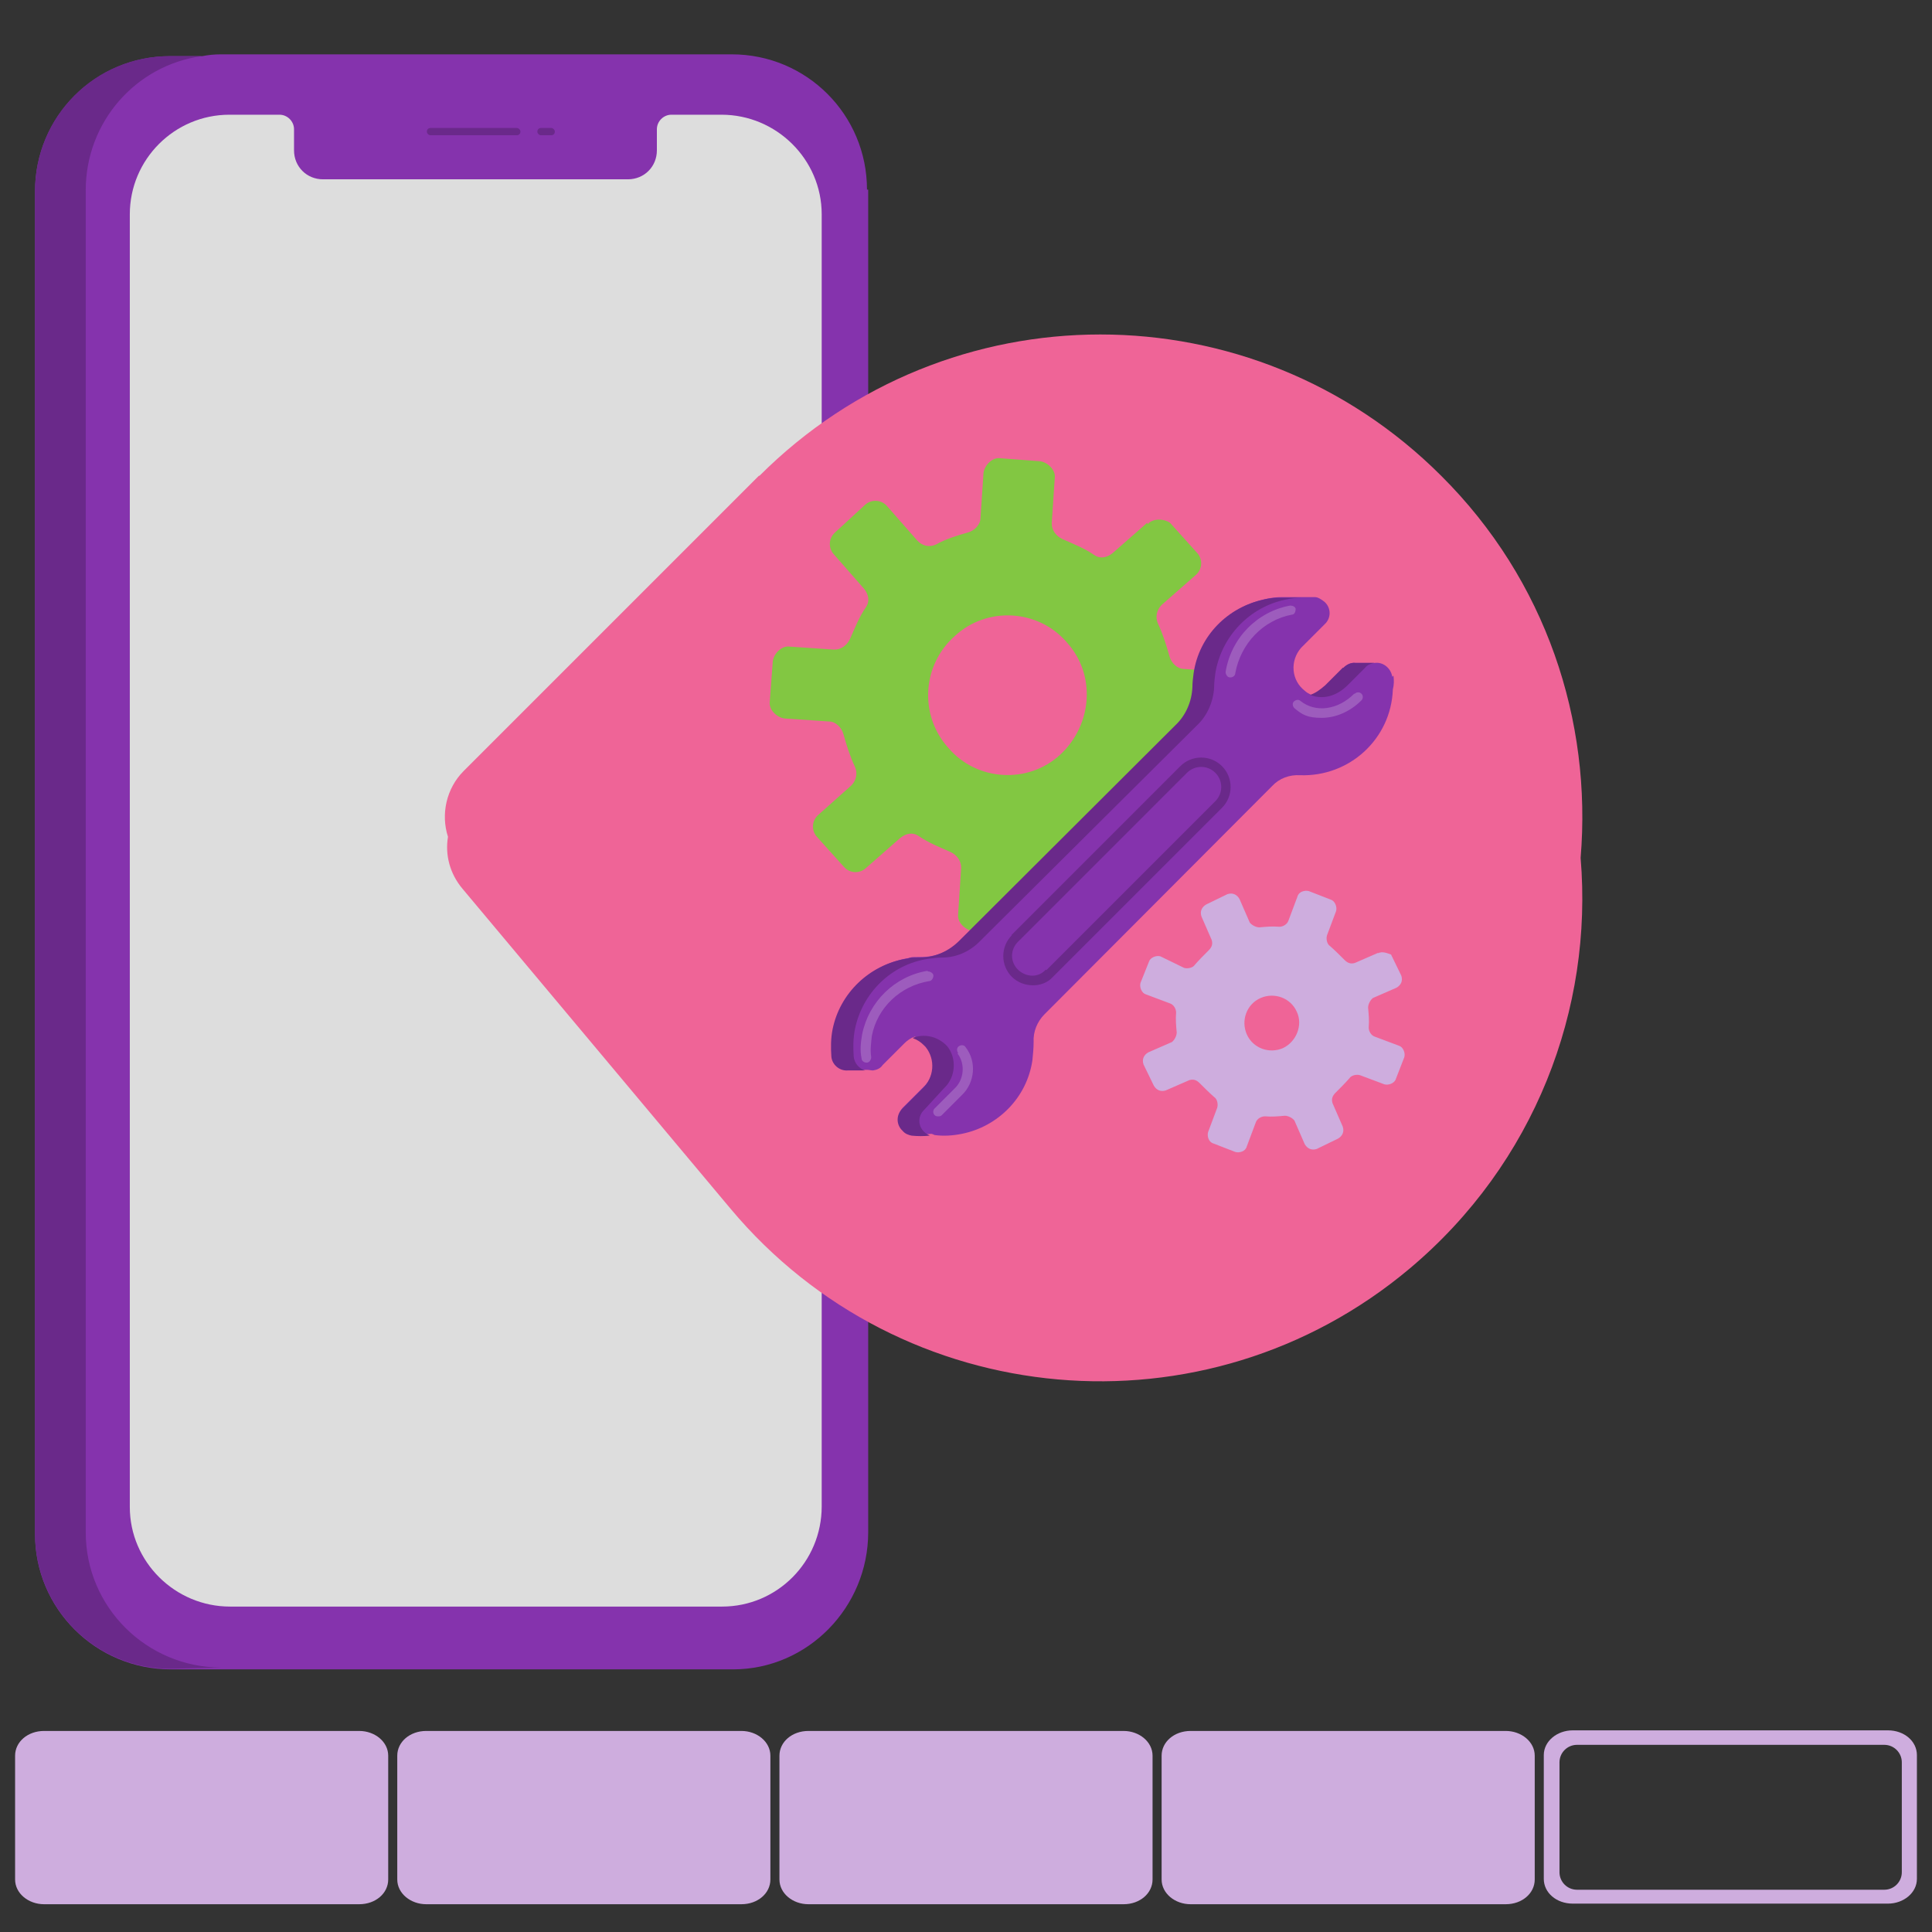 <?xml version="1.0" encoding="UTF-8"?>
<svg xmlns="http://www.w3.org/2000/svg" version="1.1" viewBox="0 0 320 320">
  <rect x="0" y="0" width="320" height="320" fill="#333333" stroke="none"/>
  <defs>
    <style>
      .cls-1 {
        fill: #ef6497;
      }

      .cls-1, .cls-2, .cls-3, .cls-4, .cls-5, .cls-6, .cls-7 {
        fill-rule: evenodd;
      }

      .cls-2, .cls-8 {
        fill: #ceadde;
      }

      .cls-3 {
        fill: #8533ad;
      }

      .cls-4 {
        fill: #fff;
        isolation: isolate;
        opacity: .2;
      }

      .cls-5 {
        fill: #82c742;
      }

      .cls-6 {
        fill: #ddd;
      }

      .cls-7 {
        fill: #6a298a;
      }
    </style>
  </defs>
  <!-- Generator: Adobe Illustrator 28.7.1, SVG Export Plug-In . SVG Version: 1.2.0 Build 142)  -->
  <g>
    <g id="Camada_1">
      <g>
        <path class="cls-3" d="M143.6,31.4c0-12.4-10-22.4-22.4-22.4H36.6c-1.1,0-2.1.1-3.1.3h-5.3c-12.4,0-22.4,10-22.4,22.4v222.4c0,12.4,10.1,22.4,22.5,22.4h93.1c12.4,0,22.4-10.3,22.4-22.7V31.4Z"/>
        <path class="cls-6" d="M119.5,19h-8.3c-1.3,0-2.4,1.1-2.4,2.4v3.5c0,2.7-2.1,4.8-4.8,4.8h-50.5c-2.7,0-4.8-2.1-4.8-4.8v-3.5c0-1.3-1.1-2.4-2.4-2.4h-8.3c-9.1,0-16.5,7.4-16.5,16.5v214.1c0,9.1,7.5,16.5,16.6,16.5h81.5c9.1,0,16.5-7.4,16.5-16.6V35.5c0-9.1-7.5-16.5-16.6-16.5Z"/>
        <path class="cls-7" d="M14.2,31.4v222.4c0,12.4,10.1,22.4,22.5,22.4l-8.5.2c-12.4,0-22.4-10-22.4-22.4V31.7c0-12.4,9.9-22.4,22.3-22.4h5.3c-10.9,1.5-19.2,10.9-19.2,22.2ZM91.3,21.2h-1.7c-.4,0-.6.3-.6.6s.3.6.6.6h1.7c.4,0,.6-.3.6-.6s-.3-.6-.6-.6ZM85.6,21.2h-14.3c-.4,0-.6.3-.6.6s.3.6.6.6h14.3c.4,0,.6-.3.6-.6s-.3-.6-.6-.6Z"/>
      </g>
      <path class="cls-8" d="M59.5,315.4H7.3c-2.6,0-4.8-1.8-4.8-4.1v-20.5c0-2.3,2.1-4.1,4.8-4.1h52.2c2.6,0,4.8,1.8,4.8,4.1v20.5c0,2.3-2.1,4.1-4.8,4.1Z"/>
      <path class="cls-8" d="M122.8,315.4h-52.2c-2.6,0-4.8-1.8-4.8-4.1v-20.5c0-2.3,2.1-4.1,4.8-4.1h52.2c2.6,0,4.8,1.8,4.8,4.1v20.5c0,2.3-2.1,4.1-4.8,4.1Z"/>
      <path class="cls-8" d="M186.1,315.4h-52.2c-2.6,0-4.8-1.8-4.8-4.1v-20.5c0-2.3,2.1-4.1,4.8-4.1h52.2c2.6,0,4.8,1.8,4.8,4.1v20.5c0,2.3-2.1,4.1-4.8,4.1Z"/>
      <path class="cls-8" d="M249.4,315.4h-52.2c-2.6,0-4.8-1.8-4.8-4.1v-20.5c0-2.3,2.1-4.1,4.8-4.1h52.2c2.6,0,4.8,1.8,4.8,4.1v20.5c0,2.3-2.1,4.1-4.8,4.1Z"/>
      <path class="cls-8" d="M312.7,286.6h-52.2c-2.6,0-4.8,1.8-4.8,4.1v20.5c0,2.3,2.1,4.1,4.8,4.1h52.2c2.6,0,4.8-1.8,4.8-4.1v-20.5c0-2.3-2.1-4.1-4.8-4.1ZM315,310.1c0,1.6-1.3,2.9-2.9,2.9h-50.9c-1.6,0-2.9-1.3-2.9-2.9v-18.2c0-1.6,1.3-2.9,2.9-2.9h50.9c1.6,0,2.9,1.3,2.9,2.9v18.2Z"/>
      <path class="cls-1" d="M125.7,78.8l-48.9,48.9c-2.9,2.9-3.8,7.2-2.6,10.9-.5,3,.3,6.1,2.4,8.6l44.4,53c28.3,33.8,78.7,38.3,112.5,9.9,20.7-17.4,30.4-43,28.3-68,1.9-22.7-5.7-46-23.1-63.3-31.2-31.2-81.7-31.2-112.9,0Z"/>
      <g>
        <path class="cls-5" d="M175.6,125c-5.3,4.9-13.8,4.4-18.5-1.1-4.9-5.4-4.4-13.8,1.1-18.6,5.3-4.9,13.8-4.4,18.5,1.1,4.9,5.4,4.2,13.7-1.1,18.6ZM190,86.6l-5.7,5c-1,.8-2.1,1-3.1.3-1.6-1.1-3.4-1.8-5.2-2.6-1.1-.5-1.8-1.5-1.8-2.6l.5-7.5c.2-1.3-1.1-2.6-2.4-2.8l-6.6-.5c-1.3-.2-2.6,1.1-2.8,2.4l-.5,7.5c0,1.1-1,2.1-2.1,2.4-1.8.5-3.7,1.1-5.3,2-1.1.5-2.3.2-3.1-.7l-5-5.7c-1-1.1-2.6-1.1-3.6-.2l-5,4.6c-1.1,1-1.1,2.6-.2,3.6l5,5.7c.8,1,1,2.1.3,3.1-1.1,1.6-1.8,3.4-2.6,5.2-.5,1.1-1.5,1.8-2.6,1.8l-7.4-.5c-1.3-.2-2.6,1.1-2.8,2.4l-.5,6.7c-.2,1.3,1.1,2.6,2.4,2.8l7.4.5c1.1,0,2.1,1,2.4,2.1.5,1.8,1.1,3.7,1.9,5.4.5,1.1.2,2.3-.6,3.1l-5.5,4.9c-1.1,1-1.1,2.6-.2,3.6l4.5,5c1,1.1,2.6,1.1,3.6.2l5.7-5c1-.8,2.1-1,3.1-.3,1.6,1.1,3.4,1.8,5.2,2.6,1.1.5,1.8,1.5,1.8,2.6l-.5,7.7c-.2,1.3,1.1,2.6,2.4,2.8l6.6.5c1.3.2,2.6-1.1,2.8-2.4l.5-7.5c0-1.1,1-2.1,2.1-2.4,1.8-.5,3.7-1.1,5.3-2,1.1-.5,2.3-.2,3.1.7l5,5.7c1,1.1,2.6,1.1,3.6.2l5-4.6c1.1-1,1.1-2.6.2-3.6l-5-6c-.8-1-1-2.1-.3-3.1,1.1-1.6,1.8-3.4,2.6-5.2.5-1.1,1.5-1.8,2.6-1.8l7.4.5c1.3.2,2.6-1.1,2.8-2.4l.5-6.7c.2-1.3-1.1-2.6-2.4-2.8l-7.4-.5c-1.1,0-2.1-1-2.4-2.1-.5-1.8-1.1-3.7-1.9-5.4-.5-1.1-.2-2.3.6-3.1l5.7-5c1.1-1,1.1-2.6.2-3.6l-4.5-5c-1-.7-2.8-.8-3.7.2Z"/>
        <path class="cls-2" d="M212.5,173.6c-2.3,1-5,0-6-2.3-1-2.3,0-5,2.3-6,2.3-1,5,0,6,2.3,1,2.1,0,4.9-2.3,6ZM228.3,157.8l-3.9,1.7c-.7.2-1.2,0-1.7-.5-.8-.8-1.6-1.6-2.4-2.3-.5-.3-.7-1.2-.5-1.8l1.5-4c.2-.7-.2-1.7-.9-1.9l-3.6-1.4c-.7-.2-1.7.1-1.9.9l-1.5,4c-.2.6-.9,1-1.5,1-1.2-.1-2.2,0-3.3.1-.6,0-1.3-.4-1.6-.8l-1.7-3.9c-.4-.7-1.1-1.1-2-.8l-3.5,1.7c-.7.4-1.1,1.1-.8,2l1.7,3.9c.2.7,0,1.2-.5,1.7-.8.8-1.6,1.6-2.3,2.4-.3.5-1.2.7-1.8.5l-3.9-1.9c-.7-.2-1.7.2-1.9.9l-1.4,3.5c-.2.7.2,1.7.9,1.9l4,1.5c.6.2,1,.9,1,1.5-.1,1.2,0,2.2.1,3.3,0,.6-.4,1.3-.8,1.6l-3.9,1.7c-.7.4-1.1,1.1-.8,2l1.7,3.5c.4.7,1.1,1.1,2,.8l3.9-1.7c.7-.2,1.2,0,1.7.5.8.8,1.6,1.6,2.4,2.3.5.3.7,1.2.5,1.8l-1.5,4c-.2.7.1,1.7.9,1.9l3.6,1.4c.7.2,1.7-.1,1.9-.9l1.5-4c.2-.6.9-1,1.5-1,1.2.1,2.2,0,3.3-.1.6,0,1.3.4,1.6.8l1.7,3.9c.4.7,1.1,1.1,2,.8l3.5-1.7c.7-.4,1.1-1.1.8-2l-1.7-3.9c-.2-.7,0-1.2.5-1.7.8-.8,1.6-1.6,2.3-2.4.3-.5,1.2-.7,1.8-.5l4,1.5c.7.2,1.7-.2,1.9-.9l1.4-3.6c.2-.7-.2-1.7-.9-1.9l-4-1.5c-.6-.2-1-.9-1-1.5.1-1.2,0-2.2-.1-3.3,0-.6.4-1.3.8-1.6l3.9-1.7c.7-.4,1.1-1.1.8-2l-1.7-3.5c-.6-.2-1.4-.6-2.2-.2Z"/>
        <path class="cls-3" d="M230.6,112.1c-.2-1.4-1.5-2.5-2.9-2.3h-3.1c-.8-.1-1.5.2-2,.8l-2.9,2.9c-.8.8-1.6,1.3-2.5,1.6-.4-.2-.8-.4-1.1-.7-2.2-1.7-2.5-4.9-.6-7.1l.3-.3,3.6-3.6c1.1-1,1.1-2.7,0-3.7-.5-.4-1.1-.8-1.6-.8-.1,0-.3,0-.4,0-.2,0-.4,0-.6,0,0,0-.1,0-.2,0,0,0,0,0,0,0-.2,0-.3,0-.5,0h-3.8c-.9,0-1.7.1-2.6.3-6,1.2-10.8,6-11.7,12.2-.1.8-.2,1.5-.2,2.3-.1,2.4-1.1,4.7-2.8,6.3l-35.8,35.7c-1.7,1.7-4,2.8-6.5,2.8s-1.5.1-2.3.2c-6.1,1-11,5.7-12.2,11.7-.3,1.5-.3,3-.2,4.5.1,1.3,1.3,2.4,2.7,2.3h2.9c.3,0,.7.1,1,.1.6-.1,1.2-.3,1.6-.9l3.6-3.6c.5-.5,1.1-.9,1.7-1.1.6.2,1.2.6,1.7,1.1l.3.3c1.6,2,1.4,5.1-.5,6.9l-3.3,3.3c-1.1,1-1.1,2.7,0,3.7.4.4,1,.6,1.5.8,1,.1,2,.1,3,0,.2,0,.4.1.6.2,1.5.2,3,.1,4.5-.2,6-1.2,10.8-6,11.7-12.2.1-1,.2-2,.2-3-.1-1.7.6-3.4,1.8-4.6l37.7-37.8c1.2-1.3,2.9-1.9,4.6-1.8,8.2.3,15.1-6,15.4-14.2.2-.8.2-1.5.1-2.3Z"/>
        <path class="cls-7" d="M209.4,99.3c-6,1.2-10.8,6-11.7,12.2-.1.8-.2,1.5-.2,2.3-.1,2.4-1.1,4.7-2.8,6.3l-35.8,35.7c-1.7,1.7-4,2.8-6.5,2.8s-1.5.1-2.3.2c-6.1,1-11,5.7-12.2,11.7-.3,1.5-.3,3-.2,4.5.1,1.3,1.3,2.4,2.7,2.3h2.9c-1-.3-1.8-1.2-1.9-2.3-.1-1.5-.1-3,.2-4.5,1.2-6,6-10.8,12.2-11.7.8-.1,1.5-.2,2.3-.2,2.4,0,4.7-1.1,6.3-2.8l35.9-35.7c1.7-1.6,2.7-4,2.8-6.3,0-.8.1-1.5.2-2.3,1-6.1,5.7-11,11.7-12.2.9-.2,1.8-.3,2.7-.3h-3.8c-.9,0-1.7.1-2.6.3ZM222.5,110.6c.5-.5,1.3-.9,2-.8h3.1c-.5.1-1.1.3-1.5.8l-2.9,2.9c-1.9,1.9-4.2,2.4-6.2,1.6.9-.3,1.7-.9,2.5-1.6l2.9-2.9ZM151.2,171.9c1.8-.7,3.9-.3,5.4,1.1l.3.3c1.6,2,1.4,5.1-.5,6.9l-3.3,3.6c-1.1,1-1.1,2.7,0,3.7.3.3.6.4.9.6-1,.1-2,.1-3,0-.5-.1-1.1-.3-1.5-.8-1.1-1-1.1-2.7,0-3.7l3.3-3.3c1.9-1.8,2.2-4.8.5-6.9l-.3-.3c-.5-.5-1.1-.9-1.7-1.1ZM173.3,160.7l28-28c1.3-1.3,1.3-3.4,0-4.7-1.3-1.3-3.4-1.3-4.7,0l-28,28c-1.3,1.3-1.3,3.3,0,4.6,0,0,0,0,0,0,.6.6,1.5,1,2.4,1,.9,0,1.7-.4,2.2-1ZM167.5,154.9l28-28c1.9-1.9,5-1.9,6.9,0,1.9,1.9,1.9,5,0,6.9l-28,28c-.8.9-2,1.4-3.3,1.4h0c-1.3,0-2.6-.5-3.5-1.4-1.9-1.9-1.9-5,0-6.9Z"/>
        <path class="cls-4" d="M213.7,100.3c.4,0,.9.2.9.6,0,.4-.2.9-.6.9-4.8.9-8.5,4.8-9.4,9.7,0,.4-.4.7-.8.7s0,0-.1,0c-.4,0-.7-.5-.7-.9.9-5.6,5.2-10,10.7-11ZM224.4,114.9c.3-.3.8-.3,1.1,0,.3.3.3.8,0,1.1-1.9,1.9-4.3,2.9-6.6,2.9s-3.2-.5-4.5-1.6c-.3-.3-.4-.8-.1-1.1.3-.3.8-.4,1.1-.1,2.5,2,6.2,1.5,8.9-1.2ZM153.6,160.8c-5.4.9-9.7,5.1-10.8,10.5-.2,1.2-.4,2.5-.1,4,0,.4.4.7.8.7s0,0,.1,0c.4,0,.7-.5.7-.9-.2-1.3,0-2.4.1-3.5.9-4.7,4.7-8.3,9.5-9.1.4,0,.7-.5.7-.9,0-.4-.5-.7-.9-.7ZM158.7,174.4c-.3-.4-.2-.9.1-1.1.4-.3.9-.2,1.1.1,1.9,2.4,1.6,5.9-.6,8l-3.3,3.3c-.2.2-.4.2-.6.2s-.4,0-.6-.2c-.3-.3-.3-.8,0-1.1l3.3-3.3c1.6-1.5,1.8-4.1.5-5.8Z"/>
      </g>
    </g>
  </g>
</svg>